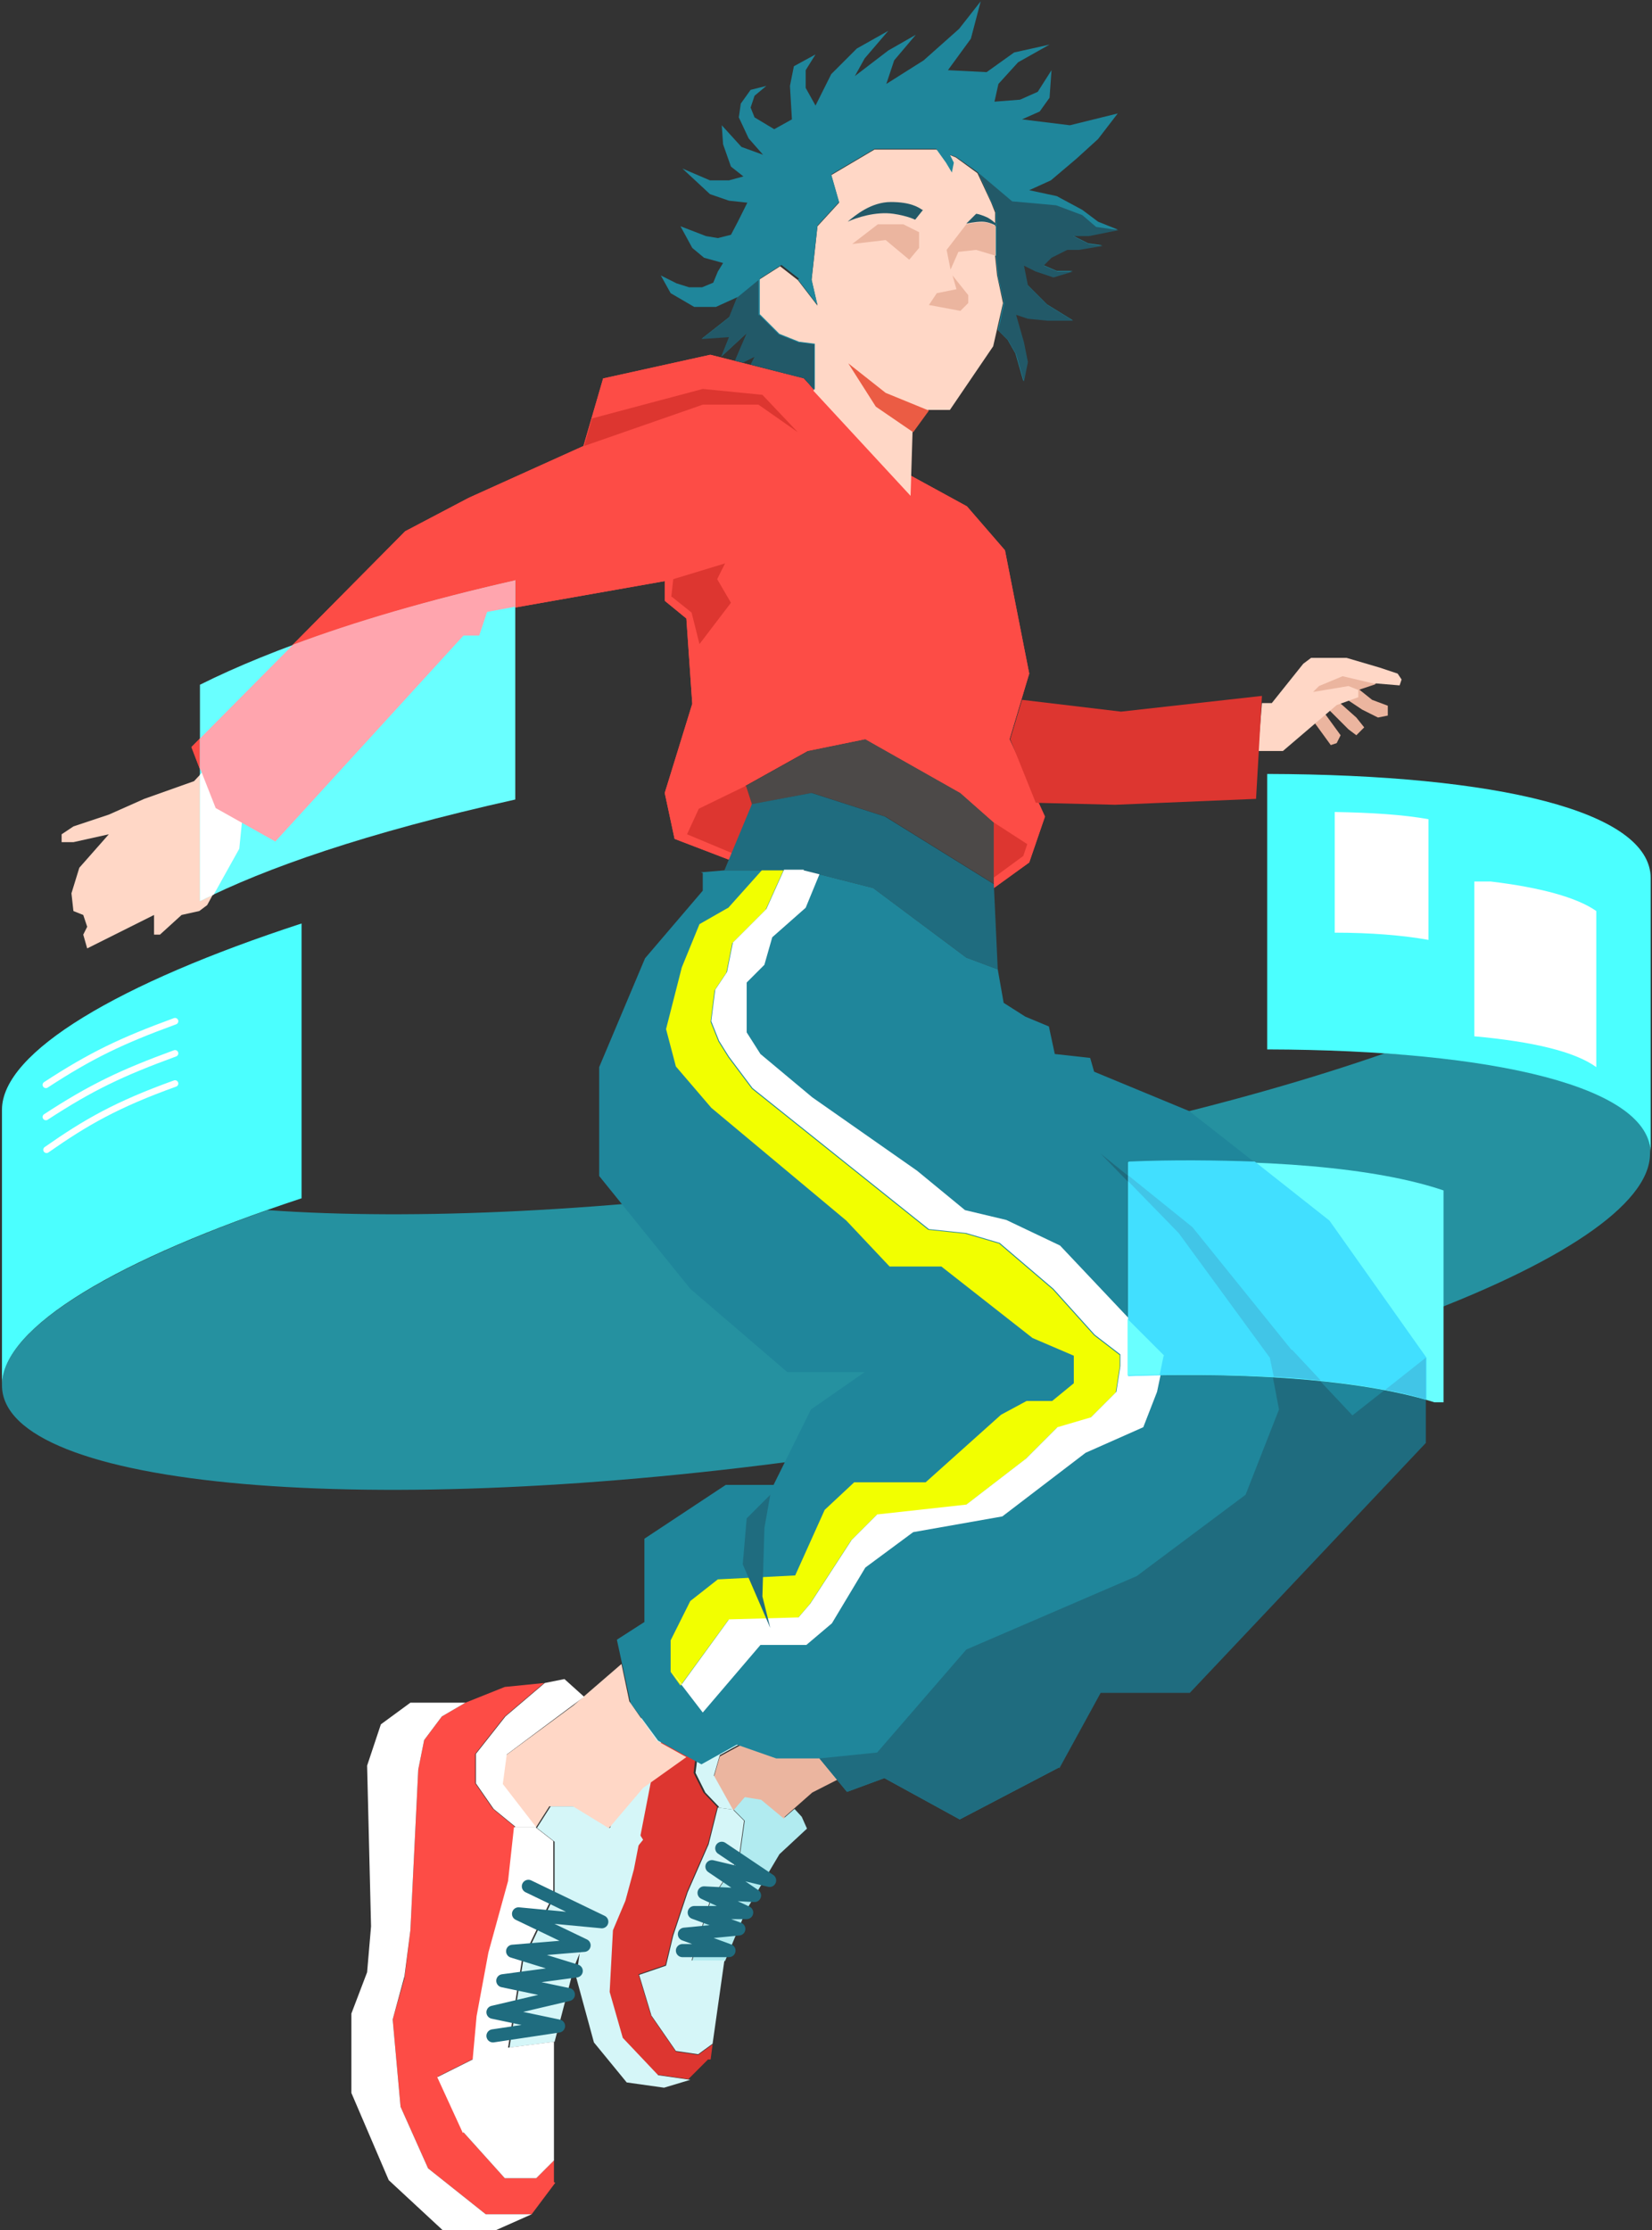 <?xml version="1.0" encoding="UTF-8"?>
<svg id="_レイヤー_1" data-name="レイヤー_1" xmlns="http://www.w3.org/2000/svg" version="1.1" viewBox="0 0 252 340">
  <rect x="0" y="0" width="252" height="340" fill="#333333" stroke="none"/>
  <!-- Generator: Adobe Illustrator 29.0.1, SVG Export Plug-In . SVG Version: 2.1.0 Build 192)  -->
  <defs>
    <style>
      .st0 {
        stroke: #1f6c7f;
        stroke-linejoin: round;
        stroke-width: 2px;
      }

      .st0, .st1 {
        fill: none;
        stroke-linecap: round;
      }

      .st2 {
        fill-rule: evenodd;
      }

      .st2, .st3 {
        fill: #fff;
      }

      .st4 {
        fill: #1f869b;
      }

      .st5 {
        fill: #69ffff;
      }

      .st6 {
        fill: #b1ebf0;
      }

      .st7 {
        fill: #dd3630;
      }

      .st8 {
        fill: #ffd7c6;
      }

      .st9 {
        fill: #225968;
      }

      .st10 {
        fill: #22a9bc;
        isolation: isolate;
        opacity: .8;
      }

      .st11 {
        fill: #41c5e7;
      }

      .st12 {
        fill: #ffa5ae;
      }

      .st13 {
        fill: #4c4948;
      }

      .st14 {
        fill: #d5f6f8;
      }

      .st15 {
        fill: #fd4c46;
      }

      .st16 {
        fill: #41dfff;
      }

      .st17 {
        fill: #4bffff;
      }

      .st18 {
        fill: #f2ff00;
      }

      .st19 {
        fill: #eb5c44;
      }

      .st20 {
        fill: #1f6c7f;
      }

      .st21 {
        fill: #ebb59f;
      }

      .st1 {
        stroke: #fff;
      }
    </style>
  </defs>
  <path class="st10" d="M211.2,160.6c-22.4,7.8-52.3,14.9-85.2,19.5-32.9,4.6-62.8,6-85.2,4.4C15.9,193.3.3,202.9.3,211.2c0,15.8,56.3,20.7,125.7,10.9,69.4-9.8,125.7-30.5,125.7-46.2s-15.6-13.6-40.5-15.3Z"/>
  <path class="st21" d="M203,113.6l-2.4-3.3,5.7-6,3,2.4,2.4.9v1.5l-1.5.3-2.4-1.2-2.7-1.8-.9.6,2.7,2.4,1.2,1.5-1.2,1.2-1.2-.9-3-3-.6.6,2.4,3.3-.6,1.2-.9.3Z"/>
  <path class="st8" d="M36.5,129.4l.6-6-3.3-8.8-4.2,4.5-7.6,2.7-5.4,2.4-5.4,1.8-1.8,1.2v1.2h1.8l5.4-1.2-4.5,5.1-1.2,3.9.3,2.7,1.5.6.6,1.8-.6,1.2.6,2.1,5.4-2.7,4.8-2.4v3h.9l3.3-3,2.7-.6,1.2-.9,4.8-8.8Z"/>
  <path class="st8" d="M195.8,114.5h-3.9l.6-7.3h1.5l4.8-6,1.2-.9h5.4l5.1,1.5,2.7.9.6.9-.3.9-3.6-.3-2.7.9v1.2l-3.3,1.2-8.2,7Z"/>
  <path class="st6" d="M105.6,299h5s3.2-7.7,3.2-7.7l5.1-8.6,4.2-3.9-.8-1.8-1.1-1.2-1.5,1.3-3.5-2.9-2.5-.4-1.8,2.1,1.7,1.7-.8,5.7-4.4,6.5-2.8,9.1Z"/>
  <path class="st7" d="M108.4,314l.3-2.3-2.2,1.6-3.4-.5-3.8-5.5-1.9-6.3,4.1-1.4,1.1-4.6,2.2-6.6,3.2-7.3,1.4-5.6-2.1-2.2-1.5-3,.4-3.2,3.7-3.6,4.7-3-4.3-.2-4.5,1.1-2.7,1.1-2.3,2.3-1.1,3.1-3.3,17-1.3,5-1.9,4.3-.5,9.4,2,7,5.4,5.7,4.9.7,3-3Z"/>
  <path class="st21" d="M119.7,277l4.2-3.7,5.1-2.6-2.9-2.2-2.4-4.6-.3-4.1-5.7,3.7-7.9,4.3-.9,3.1,2.9,5.2,1.8-2.1,2.5.4,3.5,2.9Z"/>
  <path class="st14" d="M99.4,307.4l-1.9-6.3,4.1-1.4,1.1-4.6,2.2-6.6,3.2-7.3,1.4-5.6,2.3.3,1.7,1.7-.8,5.7-4.4,6.5-2.8,9.1h5s-1.8,12.7-1.8,12.7l-2.2,1.6-3.4-.5-3.8-5.5Z"/>
  <path class="st0" d="M104.1,297.4h7.1c0,0-6.8-2.5-6.8-2.5l8.3-.8-6.8-2.5h8s-6.5-3-6.5-3l7.7.4-6.5-4.4,8.8,2.1-7.3-4.9"/>
  <path class="st14" d="M109.5,275.6l2.3.3-2.9-5.2.9-3.1,9.1-5-1.8-2.2h-2.2c0,.1-4.7,3.1-4.7,3.1l-3.7,3.6-.4,3.2,1.5,3,2.1,2.2Z"/>
  <path class="st14" d="M100.2,260.7l5.9.8-2.7,1.1-2.3,2.3-1.1,3.1-3.3,17-1.3,4.8-1.9,4.5-.5,9.4,2,7,5.4,5.7,4.9.7-4,1.2-5.7-.8-5-6.1-2.7-9.9,1.2-8.5,2.3-4.2,1.1-4.8,2-17.2,2.1-4.2,3.5-1.9Z"/>
  <path class="st13" d="M114.7,122.6l-.9-2.8,9.5-5.3,8.8-1.8,14.5,8.2,5.1,4.5v9.4l-16.6-10.3-11.2-3.6-9.1,1.7Z"/>
  <path class="st15" d="M108.4,54.1l14.2,3.6,16.3,17.8v-3l8.6,4.7,5.8,6.7,3.7,18.8-3,10,5.4,11.8-2.4,7-5.4,3.9v-10l-5.1-4.5-14.5-8.2-8.8,1.8-9.5,5.3.9,2.8-.2,6.5-2.1,2.4-9.4-3.6-1.5-7,4.2-13.6-.9-13-3.3-2.7v-3l-27.2,4.8-1.2,3.6h-2.4l-28.7,31.4-9.1-5.1-3.6-9.4,32.6-32.9,9.7-5.1,17.5-7.9,3-10.3,16.3-3.6Z"/>
  <path class="st15" d="M108.4,54.1l14.2,3.6,16.3,17.8v-3l8.6,4.7,5.8,6.7,3.7,18.8-3,10,5.4,11.8-2.4,7-5.4,3.9v-10l-5.1-4.5-14.5-8.2-8.8,1.8-9.5,5.3.9,2.8-.2,6.5-2.1,2.4-9.4-3.6-1.5-7,4.2-13.6-.9-13-3.3-2.7v-3l-27.2,4.8-1.2,3.6h-2.4l-28.7,31.4-9.1-5.1-3.6-9.4,32.6-32.9,9.7-5.1,17.5-7.9,3-10.3,16.3-3.6Z"/>
  <path class="st7" d="M114.7,122.6l-.9-2.8-7.2,3.5-1.8,3.9,7.9,3.3,1.8-1.5.2-6.5Z"/>
  <path class="st7" d="M151.6,133.9v-8.5l5.1,3.3-.6,1.8-4.5,3.3Z"/>
  <path class="st7" d="M107.2,61.7l-18.1,6.3,1.2-4.2,16.9-4.5,9.1.9,5.4,5.7-6-4.2h-8.5Z"/>
  <path class="st7" d="M102.4,91l.3-2.7,7.9-2.4-1.2,2.4,2.1,3.6-4.8,6.3-1.2-4.8-3-2.4Z"/>
  <path class="st7" d="M155.9,106.7l-1.8,6,3.9,9.7,12.1.3,21.5-.9.9-15.7-21.5,2.4-15.1-1.8Z"/>
  <path class="st8" d="M139.2,65.9l-.3,9.7-14.8-16v-7l-2.4-.3-3-1.2-3-3v-5.4l3.3-2.1,2.7,2.1,3,3.9-.9-3.9.9-8.2,3.3-3.6-1.2-4.2,6.6-3.9h9.4l3,1.2,3.3,2.4,2.1,4.5.6,1.5v6.6l.3,3,.9,4.2-1.5,6.6-6.6,9.7h-3.3l-2.4,3.3Z"/>
  <path class="st19" d="M141.7,62.6l-2.4,3.3-5.7-3.9-4.2-6.6,5.7,4.5,6.6,2.7Z"/>
  <path class="st21" d="M140.2,37.8l-1.5,1.8-3.6-3-5.1.6,3.9-3h3.9l2.4,1.2v2.4Z"/>
  <path class="st21" d="M144.4,38.1l.6,3,1.2-2.7,2.7-.3,3,.9v-4.5s-.9-.6-1.8-.6c-1.5,0-2.7.3-2.7.3l-3,3.9Z"/>
  <path class="st20" d="M110.5,132.7l4.2-10.1,9.1-1.7,11.2,3.6,16.6,10.3.6,13-4.8-1.8-14.2-10.6-10.6-2.7h-12.1Z"/>
  <path class="st4" d="M106.9,133l3.6-.3h12.1l10.6,2.7,14.2,10.6,4.8,1.8.9,5.1,3.3,2.1,3.6,1.5.9,4.2,5.4.6.6,2.1,14.5,6,21.2,16.6,14.8,20.9v13l-36,38.1h-13.6l-6.3,11.5-15.1,7.9-11.5-6.3-5.7,2.1-4.2-5.1h-6.6l-6-2.1-5.4,3-6.6-3.6-4.2-5.7-2.1-9.7,4.2-2.7v-12.7l12.4-8.2h7.3l5.7-11.5,8.2-5.7h-11.8l-14.8-12.7-13.9-17.2v-16.6l7-16.6,8.8-10.3v-2.7Z"/>
  <path class="st18" d="M111.1,138.4l5.1-5.7h3.3l-2.7,6-5.1,5.1-.9,4.5-1.8,2.7-.6,4.8,1.2,3,1.5,2.4,3.6,4.8,26.9,21.5,5.7.6,5.1,1.5,8.2,7,6.3,7,3.9,3v1.8l-.6,3.9-3.9,3.9-5.1,1.5-4.8,4.8-9.1,7-13.6,1.5-3.9,3.9-6.3,9.7-1.8,2.1-10.6.3-7.3,10-1.5-2.1v-4.8l3-6,4.2-3.3,11.8-.6,4.5-10,4.5-4.2h10.9l11.5-10.3,3.9-2.1h3.9l3.3-2.7v-4.2l-6.3-2.7-13.9-10.9h-7.9l-6.6-7-20.6-17.2-5.4-6.3-1.5-5.7,2.4-9.4,2.7-6.6,4.2-2.4Z"/>
  <path class="st3" d="M122.6,132.7l2.4.6-2.1,5.1-5.1,4.5-1.2,4.2-2.7,2.7v7.6l2.1,3.3,7.9,6.6,16,11.2,7.3,6,6.3,1.5,8.2,3.9,10.3,10.9,5.7,5.7-1.2,5.7-2.1,5.4-8.8,3.9-12.7,9.7-13.6,2.4-7.3,5.4-5.1,8.5-3.9,3.3h-7l-8.8,10.3-3.3-4.3h0c0,0-1.5-2-1.5-2l1.6,2,7.2-9.9,10.6-.3,1.8-2.1,6.3-9.7,3.9-3.9,13.6-1.5,9.1-7,4.8-4.8,5.1-1.5,3.9-3.9.6-3.9v-1.8l-3.9-3-6.3-7-8.2-7-5.1-1.5-5.7-.6-26.9-21.5-3.6-4.8-1.5-2.4-1.2-3,.6-4.8,1.8-2.7.9-4.5,5.1-5.1,2.7-6h3Z"/>
  <path class="st20" d="M116.6,233l.9-5.1-3.6,3.6-.6,7,4.2,9.7-1.2-4.8.3-10.3Z"/>
  <path class="st20" d="M161.6,269.6l6.3-11.5h13.6l36-38.1v-13l-11.2,8.8-9.4-10-15.1-18.7-13.9-11.2,11.8,12.1,13.9,19,1.5,7.9-5.1,13-16.6,12.4-26,11.2-13.6,15.7-8.8.9,4.2,5.1,5.7-2.1,11.5,6.3,15.1-7.9Z"/>
  <path class="st14" d="M77.6,312.2l7-.9,3-11.5,5.4-13,5.1-6.3-1.5-2.4-1.8-1.5-1.8,2.1-5.4-3.3h-3.6l-2.1,3.3,2.7,2.1v8.2l-4.8,10-2.1,13.3Z"/>
  <path class="st15" d="M84.5,332.7v-3.3l-2.7,2.7h-4.8l-6.3-7-3.9-8.5,5.4-2.7.6-6.6,1.8-9.7,3-10.9.9-8.2-3.3-2.7-2.7-3.9v-4.5l4.5-5.7,6-5.1-6,.6-6,2.4-3.6,2.1-2.7,3.6-.9,4.5-1.2,24.5-.9,7.3-1.8,6.3,1.2,13.3,4.2,9.4,8.8,7h7l3.6-4.8Z"/>
  <path class="st8" d="M93,278.6l5.1-6,6.6-4.7-4.5-2.5-4.2-6-1.2-5.7-7.3,6.3-10.3,7.6-.6,4.5,5.1,6.6,2.1-3.3h3.6l5.4,3.3Z"/>
  <path class="st3" d="M70.6,325.2l-3.9-8.5,5.4-2.7.6-6.6,1.8-9.7,3-10.9.9-8.2h3.3l2.7,2.1v8.2l-4.8,10-2.1,13.3,7-.9v18.1l-2.7,2.7h-4.8l-6.3-7Z"/>
  <path class="st0" d="M75.2,310.4l10-1.5-10-2.1,11.5-2.7-10-2.1,11.2-1.5-9.7-3,10.9-.9-10-4.8,12.7,1.2-11.2-5.4"/>
  <path class="st3" d="M78.5,278.6h3.3l-5.1-6.6.6-4.5,11.8-8.8-3-2.7-3,.6-6,5.1-4.5,5.7v4.5l2.7,3.9,3.3,2.7Z"/>
  <path class="st3" d="M62.5,259.6h8.5l-3.6,2.1-2.7,3.6-.9,4.5-1.2,24.5-.9,7-1.8,6.6,1.2,13.3,4.2,9.4,8.8,7h7l-5.4,2.4h-8.2l-8.2-7.6-5.7-13.3v-12.1l2.4-6.3.6-7-.6-24.5,2.1-6.3,4.5-3.3Z"/>
  <path class="st9" d="M148.9,32.6l-1.5,1.5s1.3-.3,2.4-.3,2.1.6,2.1.6v-.3s-.5-.5-1.2-.9c-.6-.3-1.5-.6-1.8-.6Z"/>
  <path class="st9" d="M140.8,32l-1.2,1.5s-1.2-.6-3.3-.9c-2.7-.4-5.7.6-7,1.2,1.2-1,3.6-3,6.6-3s4.2.8,4.8,1.2Z"/>
  <path class="st21" d="M147.7,46.2v-1.2l-2.4-3,.6,2.1-3,.6-1.2,1.8,4.8.9,1.2-1.2Z"/>
  <path class="st4" d="M121.7,42.6l3,3.9-.9-3.9.9-8.2,3.3-3.6-1.2-4.2,6.6-3.9h9.4l1.5,2.1.9,1.5.3-1.5-.6-1.2.9.3,1.7,1.2,1.7,1.2,2.7,6v6.6l.3,3.3.9,3.9-.9,4.2,1.5,1.5,1.2,2.1,1.2,4.2.6-3-.6-3-1.2-4.2,1.8.6,3,.3h3.9l-3.9-2.4-3-3-.6-3,1.8.9,2.7.9,3-.9h-2.4l-2.1-.9,1.2-1.2,2.4-1.2h1.8l3.6-.6-2.1-.3-2.4-1.2h2.4l4.5-.9-3-1.2-2.4-1.8-3.9-2.1-4.2-.9,3.3-1.5,3.9-3.3,3.3-3,3-3.9-7.3,1.8-7.3-.9,2.7-1.2,1.5-2.1.3-4.2-2.1,3.3-2.7,1.2-3.9.3.6-2.7,3-3.3,4.8-2.7-5.4,1.2-4.2,3-5.9-.3,3.5-4.8,1.5-5.7-3.3,4.2-5.4,4.8-5.7,3.6,1.2-3.6,3.3-3.9-4.2,2.4-5.1,3.9,1.5-2.7,3.6-4.2-4.8,2.7-3.9,3.9-2.4,4.8-1.5-2.7v-2.7l1.5-2.4-3.3,1.8-.6,3,.3,5.1-2.7,1.5-3-1.8-.6-1.5.6-1.8,1.8-1.5-2.4.6-1.5,2.1-.3,2.1,1.5,3.2,2.2,2.5-3.3-1.2-3-3.3.2,2.9,1.2,3.4,1.9,1.5-2.2.6h-2.9s-4.2-1.8-4.2-1.8l4.2,3.9,2.9,1,2.8.3-1.5,3-1,1.9-2,.5-1.8-.3-3.9-1.5,1.8,3.3,1.8,1.5,2.9.8-.8,1.3-.7,1.7-1.7.7h-2l-1.9-.6-2.4-1.2,1.5,2.7,3.6,2.1h3.3l3.3-1.5-1.2,3-4.2,3.3,4.2-.3-1.2,3,3.9-3.6-1.8,4.2,1.2.3,1.8-.9-.6,1.2,8.2,2.1,1.5,1.8v-7l-2.4-.3-3-1.2-3-3v-5.4l3.3-2.1,2.7,2.1Z"/>
  <path class="st9" d="M115.7,48.1v-5.4l-3.3,2.7-1.2,3-4.2,3.3,4.2-.3-1.2,3,3.9-3.6-1.8,4.2,1.2.3,1.8-.9-.6,1.2,8.2,2.1,1.5,1.8v-7l-2.4-.3-3-1.2-3-3Z"/>
  <path class="st9" d="M170.7,35.1l-3.5-.5-2.1-1.8-4-1.5-6.7-.6-5.1-4.3,2.7,6v6.6l.3,3.3.9,3.9-.9,4.2,1.5,1.5,1.2,2.1,1.2,4.2.6-3-.6-3-1.2-4.2,1.8.6,3,.3h3.9l-3.9-2.4-3-3-.6-3,1.8.9,2.7.9,3-.9h-2.4l-2.1-.9,1.2-1.2,2.4-1.2h1.8l3.6-.6-2.1-.3-2.4-1.2h2.4l4.5-.9Z"/>
  <path class="st21" d="M204.8,103.1l5.1,1.2-2.7.9-1.5-.6-5.4.9.9-.9,3.6-1.5Z"/>
  <path class="st17" d="M193.3,160c35.1.1,58.5,5.8,58.5,15.9v-42c0-10.2-23.3-15.8-58.5-15.9v42Z"/>
  <path class="st17" d="M46,182.8v-42C18.1,149.9.3,160.4.3,169.2v42c0-8.9,17.8-19.3,45.7-28.5Z"/>
  <path class="st3" d="M203.6,142.2c5.5,0,10.4.4,14.3,1.1v-18.4c-3.9-.7-8.7-1-14.3-1.1v18.4Z"/>
  <path class="st3" d="M243.5,162.7v-23.8c-3-2.1-8.6-3.6-16.1-4.5h-2.5v23.6c8.8.8,15.3,2.3,18.6,4.7Z"/>
  <path class="st1" d="M26.7,155.7c-8.2,3-12.8,5.2-19.7,9.7"/>
  <path class="st1" d="M26.7,160.6c-8.2,3-12.8,5.2-19.7,9.7"/>
  <path class="st1" d="M26.7,165.2c-8.9,3.2-13.6,5.9-19.6,10.1"/>
  <path class="st5" d="M30.5,137.4c9.9-5,25.2-10.4,48.1-15.5v-33.4c-20.8,4.7-37.1,10.4-48.1,15.9v32.9Z"/>
  <path class="st2" d="M32.6,136.4c-.7.3-1.5.7-2.1,1v-19.3l3.3-3.5,3.3,8.8-.6,6-3.9,7Z"/>
  <path class="st12" d="M78.5,88.5c-13.2,3-24.5,6.3-33.8,9.8l-14.2,14.3v4.5l2.4,6.1,9.1,5.1,28.7-31.4h2.4l1.2-3.6,4.3-.8v-4.1Z"/>
  <path class="st5" d="M172.1,177.2v32.6c20.6-.7,36.8.9,46.7,4h1.4v-32.3c-10.3-3.5-27.2-4.9-48.1-4.3Z"/>
  <path class="st16" d="M172.1,177.2v32.6c19.8-.7,35.5.7,45.5,3.6v-6.4l-14.8-20.9-11.4-9c-5.9-.2-12.4-.3-19.2,0Z"/>
  <g>
    <path class="st11" d="M217.5,213.4v-6.4l-6.2,4.9c2.3.4,4.4.9,6.2,1.5Z"/>
    <path class="st11" d="M197,205.8l-15.1-18.7-9.8-7.9v.9l7.7,7.9,13.9,19,.6,2.9c2.5.1,4.9.3,7.2.6l-4.4-4.7Z"/>
  </g>
  <path class="st5" d="M177.6,206.7l-5.6-5.6v8.6c1.7,0,3.3-.1,4.9-.1l.6-2.9Z"/>
</svg>